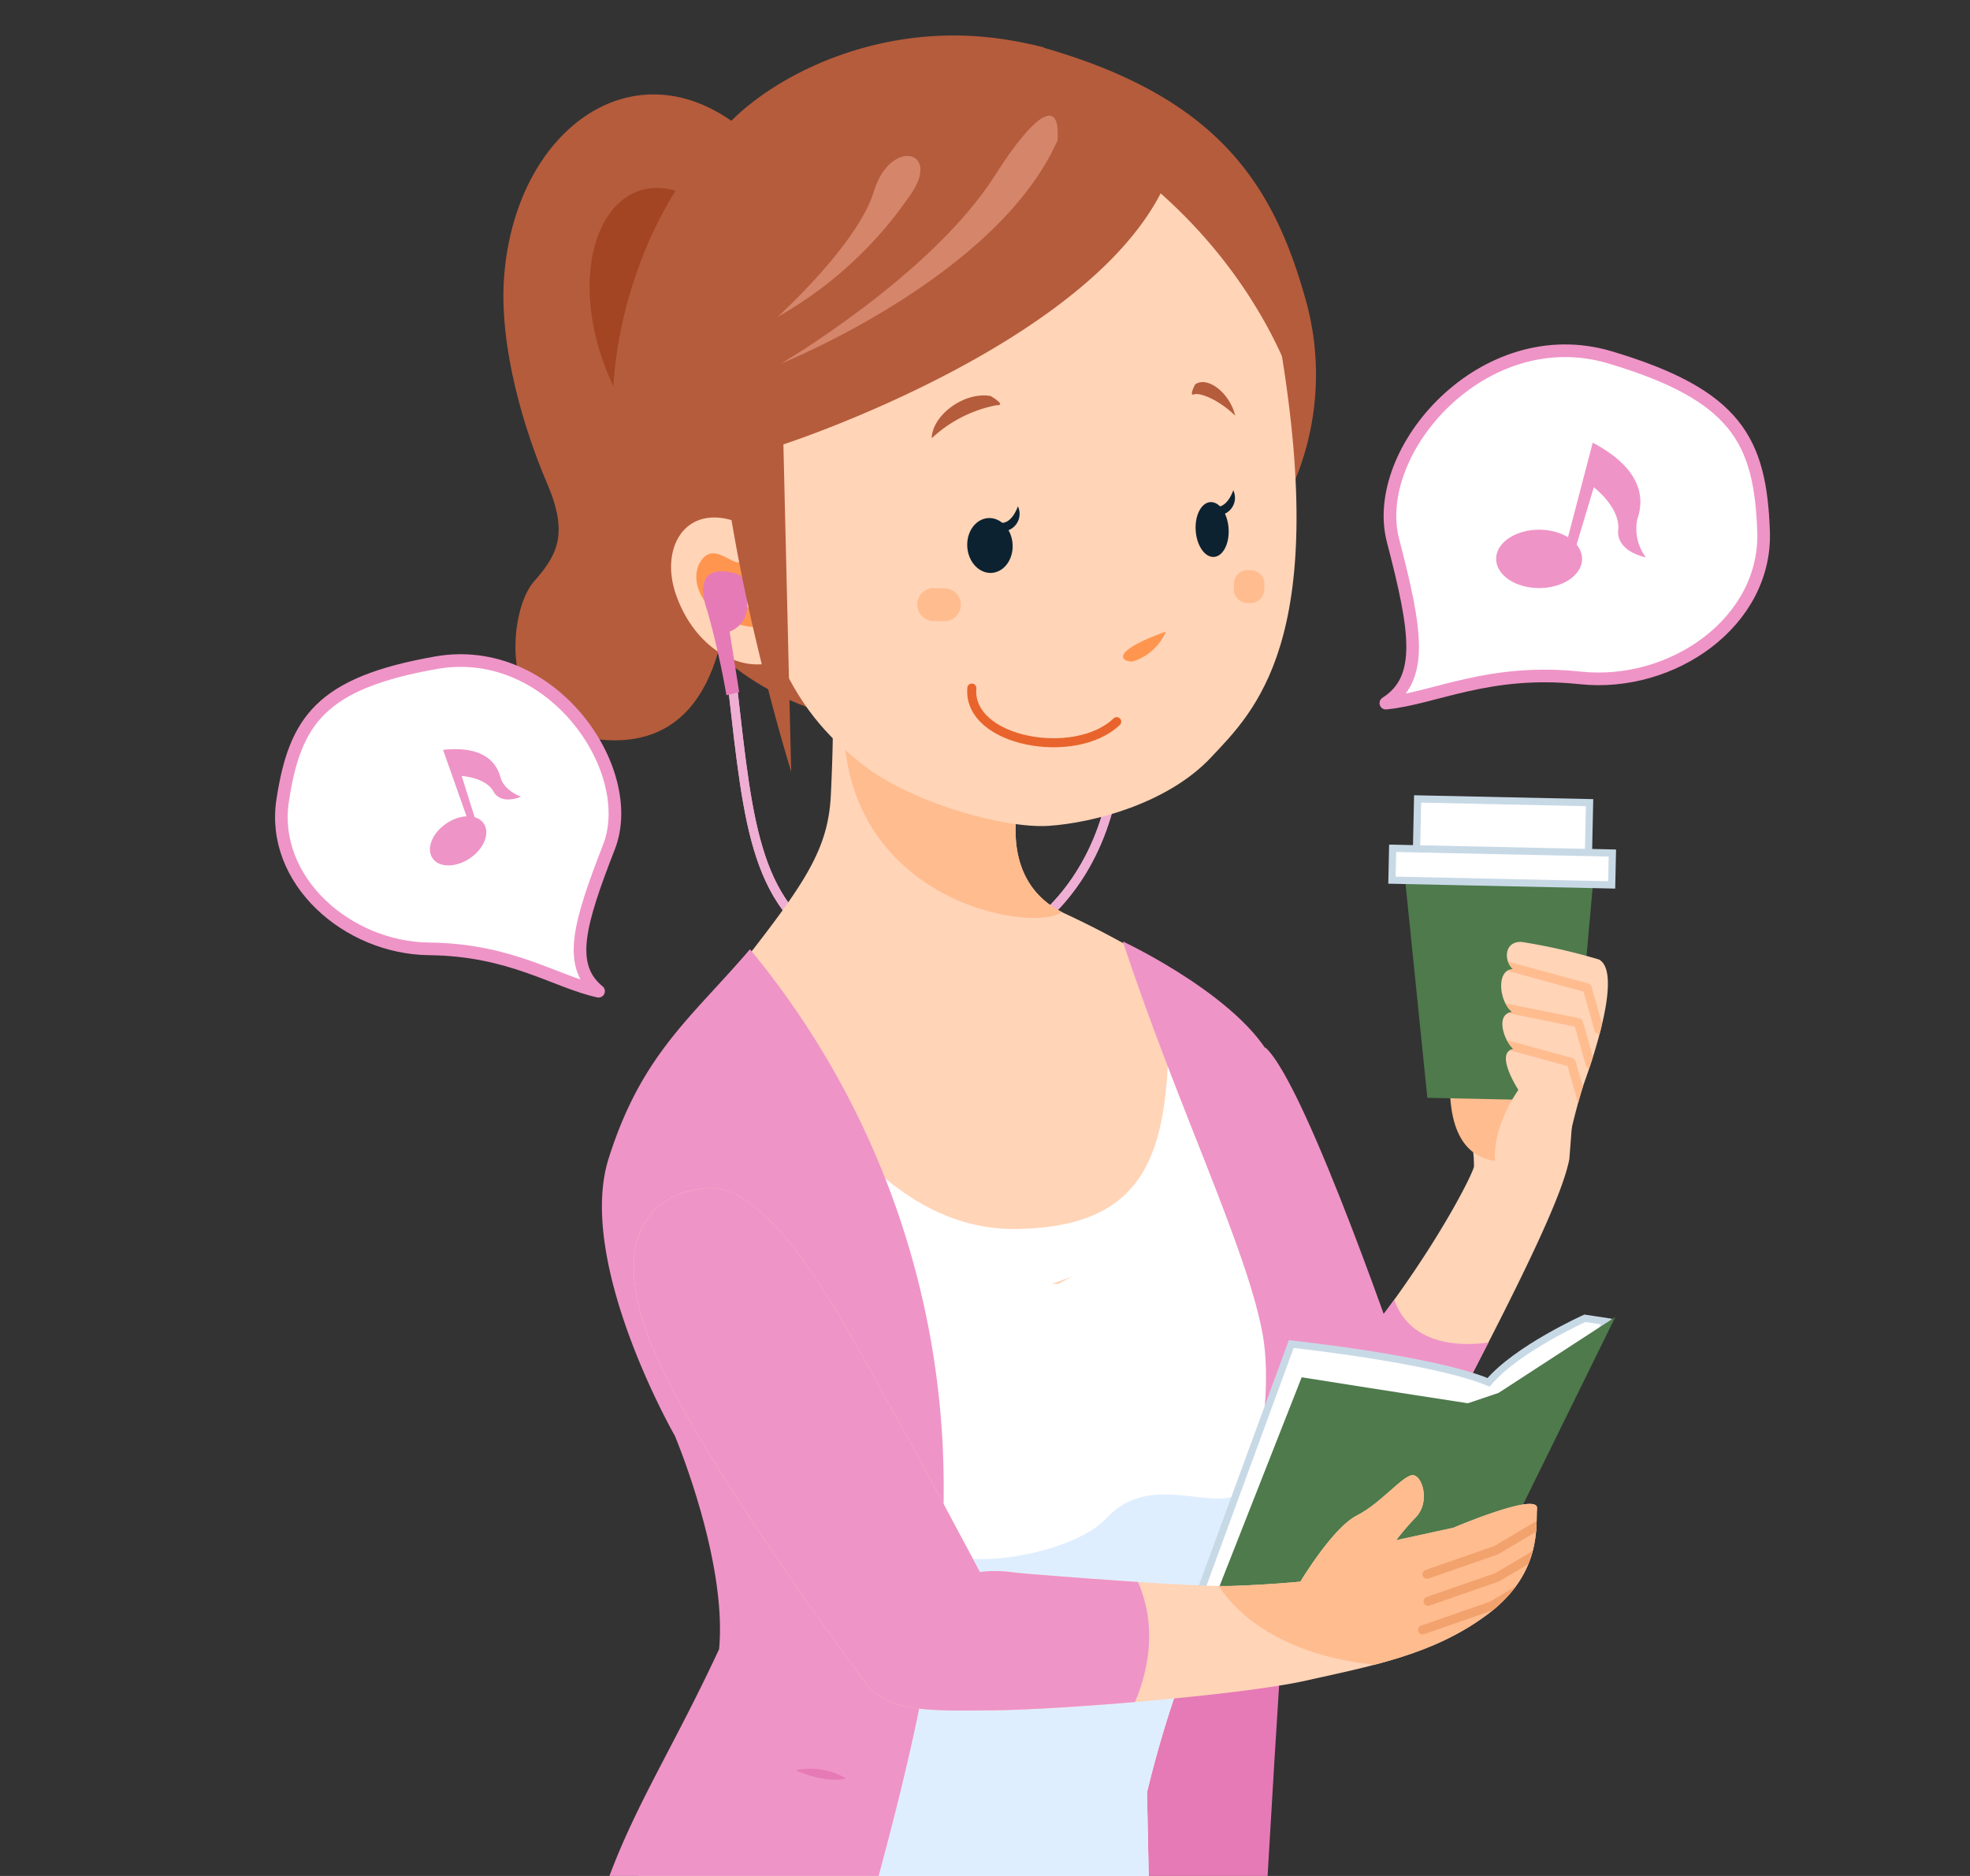 <svg id="レイヤー_2" data-name="レイヤー 2" xmlns="http://www.w3.org/2000/svg" xmlns:xlink="http://www.w3.org/1999/xlink" viewBox="0 0 210 200"><rect x="0" y="0" width="210" height="200" fill="#333333" stroke="none"/><defs><style>.cls-1{fill:#ffd4b7;}.cls-2{fill:#ef94c7;}.cls-3{fill:#196394;}.cls-27,.cls-37,.cls-4{fill:#fff;}.cls-15,.cls-19,.cls-20,.cls-26,.cls-30,.cls-32,.cls-34,.cls-5{fill:none;}.cls-5{stroke:#efaed3;}.cls-27,.cls-5{stroke-miterlimit:10;}.cls-26,.cls-30,.cls-32,.cls-34,.cls-5{stroke-width:0.709px;}.cls-6{clip-path:url(#clip-path);}.cls-7{clip-path:url(#clip-path-2);}.cls-8{clip-path:url(#clip-path-3);}.cls-9{fill:#e67ab6;}.cls-10{fill:#ffbc8f;}.cls-11{fill:#b55c3c;}.cls-12{fill:#a34522;}.cls-13{clip-path:url(#clip-path-4);}.cls-14{fill:#135785;}.cls-15,.cls-19,.cls-20{stroke:#1f4157;}.cls-15,.cls-19,.cls-20,.cls-26,.cls-30,.cls-32,.cls-34,.cls-37{stroke-linecap:round;stroke-linejoin:round;}.cls-15,.cls-19,.cls-20,.cls-27{stroke-width:0.567px;}.cls-15{stroke-dasharray:1.417 1.417;}.cls-16{clip-path:url(#clip-path-5);}.cls-17{clip-path:url(#clip-path-6);}.cls-18{clip-path:url(#clip-path-7);}.cls-20{stroke-dasharray:1.414 1.414;}.cls-21{clip-path:url(#clip-path-8);}.cls-22{clip-path:url(#clip-path-9);}.cls-23{fill:#dfeeff;}.cls-24{fill:#ff954f;}.cls-25{fill:#0d2230;}.cls-26{stroke:#e8642c;}.cls-27{stroke:#c8d9e6;}.cls-28{fill:#4e7a4c;}.cls-29{clip-path:url(#clip-path-10);}.cls-30{stroke:#f2a26d;}.cls-31{clip-path:url(#clip-path-11);}.cls-32{stroke:#ffbc8f;}.cls-33{fill:#d4856a;}.cls-34{stroke:#e67ab6;}.cls-35{fill:#7b828c;}.cls-36{fill:#bbc8d6;}.cls-37{stroke:#ef94c7;stroke-width:0.992px;}</style><clipPath id="clip-path"><path id="_クリッピングパス_" data-name="&lt;クリッピングパス&gt;" class="cls-1" d="M101.598,88.202c-.689,3.647-5.536,12.952-11.867,24.99-3.574,6.796-7.849,5.162-8.249.494-.308-3.6,2.509-9.386,4.651-12.14,4.918-6.324,7.808-11.985,7.977-12.744a9.058,9.058,0,0,0-.398-2.755l8.098-.588Z"/></clipPath><clipPath id="clip-path-2"><path id="_クリッピングパス_2" data-name="&lt;クリッピングパス&gt;" class="cls-1" d="M59.005,258.425c-2.937,5.687-6.365,10.972-6.908,15.067s.255,17.686.255,17.686,4.56.845,4.954,4.373-11.862,2.513-12.68.521-.657-5.88-3.862-10.583-5.752-9.393-4.66-12.226,4.075-3.157,4.849-3.639a11.799,11.799,0,0,0,2.869-4.21,184.235,184.235,0,0,0,7.608-19.753C56.006,231.548,59.005,258.425,59.005,258.425Z"/></clipPath><clipPath id="clip-path-3"><path id="_クリッピングパス_3" data-name="&lt;クリッピングパス&gt;" class="cls-2" d="M52.857,291.014c-1.944,2.542-7.402-1.666-8.925-5.619s-5.029-6.256-5.431-10.729,1.447-5.539,1.447-5.539l-9.296,4.358,6.426,28.879,24.01.076.471-11.828Z"/></clipPath><clipPath id="clip-path-4"><path id="_クリッピングパス_4" data-name="&lt;クリッピングパス&gt;" class="cls-3" d="M67.855,136.71a21.205,21.205,0,0,0,.458,8.381s15.267,54.19,16.181,58.745,1.442,6.653-1.208,13.056-12.466,21.651-19.814,37.569c-10.057-2.209-12.648-7.564-12.648-7.564s10.682-26.254,13.213-35.944c-6.99-15.819-14.105-39.998-14.105-39.998s.724-2.693.061-3.12c-2.987-1.923.399-1.08.399-1.08l1.026-3.823,13.656-26.602Z"/></clipPath><clipPath id="clip-path-5"><path id="_クリッピングパス_5" data-name="&lt;クリッピングパス&gt;" class="cls-1" d="M71.153,266.524c3.719,14.155,6.718,27.49,6.718,27.49l13.355,8.597s7.926-.336,7.497,3.579-5.872,4.43-11.335,5.235-12.416-2.526-15.93-1.981-6.383-.202-7.008-2.194.141-4.464.907-8.274a15.917,15.917,0,0,0,.027-7.607c-.782-4.032-8.037-26.513-8.037-26.513Z"/></clipPath><clipPath id="clip-path-6"><path id="_クリッピングパス_6" data-name="&lt;クリッピングパス&gt;" class="cls-2" d="M91.83,302.534a13.849,13.849,0,0,1-10.599,2.23c-.851-.169-8.622-1.139-13.51-1.747s-5.353-2.377-5.353-2.377l-1.289,10.931,23.965,5.904,20.962-5.886-4.019-9.537Z"/></clipPath><clipPath id="clip-path-7"><path id="_クリッピングパス_7" data-name="&lt;クリッピングパス&gt;" class="cls-3" d="M27.884,141.953c-8.216,16.305-3.75,25.534.128,40.636s9.948,26.25,14.756,41.672,17.556,51.795,17.556,51.795l12.986-2.96s-9.103-41.928-11.015-52.425-7.795-34.392-8.908-41.206-2.18-8.845-2.18-8.845a51.663,51.663,0,0,0,9.495-9.906c4.313-5.983,7.473-18.638,7.473-18.638S39.626,142.439,27.884,141.953Z"/></clipPath><clipPath id="clip-path-8"><path id="_クリッピングパス_8" data-name="&lt;クリッピングパス&gt;" class="cls-1" d="M66.801,142.654s3.77-13.147,7.028-26.616a172.326,172.326,0,0,0,4.249-33.238c.119-5.489-10.785-11.414-16.066-13.862s-3.644-8.659-3.644-8.659l-14.603-6.942s.098,1.252-.135,6.248-2.626,7.737-9.826,16.916S25.498,87.392,26.858,95.668s10.333,26.33,10.333,26.33l-.696,7.242s-1.936,10.372-3.98,12.412Z"/></clipPath><clipPath id="clip-path-9"><path id="_クリッピングパス_9" data-name="&lt;クリッピングパス&gt;" class="cls-4" d="M75.447,90.463s1.793,4.325,3.238,9.177-.379,9.827-3.325,15.993c0,0-2.353,8.416-3.946,12.472a90.051,90.051,0,0,0-2.969,9.813l.143,7.062s-22.366,11.122-40.996,1.55l9.122-20.974-.309-28.614,25.061,1.076Z"/></clipPath><clipPath id="clip-path-10"><path id="_クリッピングパス_10" data-name="&lt;クリッピングパス&gt;" class="cls-1" d="M80.972,129.142c5.022-1.133,9.992-2.012,14.255-5.231s3.728-6.965,3.833-8.285-6.572,1.528-6.572,1.528l-4.484.975a20.466,20.466,0,0,1,1.569-1.827c1.096-1.167.507-3.22-.241-3.279s-2.515,2.205-4.412,3.164-4.435,5.194-4.435,5.194-2.342.236-5.345.337-14.652-.817-16.982-1.034a10.001,10.001,0,0,0-2.833-.061s-4.645-8.769-7.213-13.326S39.315,90.103,33.972,90.487s-7.777,5-3.958,13.418,14.506,22.986,16.289,25.358,4.785,2.271,10.121,2.22S75.949,130.276,80.972,129.142Z"/></clipPath><clipPath id="clip-path-11"><path id="_クリッピングパス_11" data-name="&lt;クリッピングパス&gt;" class="cls-1" d="M103.92,72.539a46.275,46.275,0,0,0-6.098-1.383c-1.372-.03-1.381,1.527-.631,2.153-1.372-.03-1.123,2.569-.072,3.355-1.376.123-.659,2.274.09,2.901-1.532.272.388,3.212.388,3.212-2.363,3.458-2.442,7.117-.324,7.926.98.374,3.689-1.293,3.689-1.293s1.05-5.086,1.836-7.283C104.258,78.038,105.428,73.334,103.92,72.539Z"/></clipPath><symbol id="college" data-name="college" viewBox="0 0 117.346 319.03"><path class="cls-5" d="M35.933,51.298c1.25,10.875,1.75,17.375,8.625,20.75s18.125-.125,21-11.875"/><path class="cls-5" d="M35.933,51.298c1.25,10.875,1.75,17.375,8.625,20.75s18.125-.125,21-11.875"/><path class="cls-5" d="M23.412,161.142c-.746,2.003-2.946,3.024-3.495,4.006"/><path id="_クリッピングパス_12" data-name="&lt;クリッピングパス&gt;" class="cls-1" d="M101.598,88.202c-.689,3.647-5.536,12.952-11.867,24.99-3.574,6.796-7.849,5.162-8.249.494-.308-3.6,2.509-9.386,4.651-12.14,4.918-6.324,7.808-11.985,7.977-12.744a9.058,9.058,0,0,0-.398-2.755l8.098-.588Z"/><g class="cls-6"><path class="cls-2" d="M87.645,98.483c1.21,5.694,8.248,4.013,8.248,4.013l-5.489,22.553-12.511.396L73.704,111.018Z"/></g><path class="cls-2" d="M77.721,79.431c3.271,2.905,11.105,26.08,11.105,26.08l-11.204,1.591-.501-15.348Z"/><path id="_クリッピングパス_13" data-name="&lt;クリッピングパス&gt;" class="cls-1" d="M59.005,258.425c-2.937,5.687-6.365,10.972-6.908,15.067s.255,17.686.255,17.686,4.56.845,4.954,4.373-11.862,2.513-12.68.521-.657-5.88-3.862-10.583-5.752-9.393-4.66-12.226,4.075-3.157,4.849-3.639a11.799,11.799,0,0,0,2.869-4.21,184.235,184.235,0,0,0,7.608-19.753C56.006,231.548,59.005,258.425,59.005,258.425Z"/><g class="cls-7"><path id="_クリッピングパス_14" data-name="&lt;クリッピングパス&gt;" class="cls-2" d="M52.857,291.014c-1.944,2.542-7.402-1.666-8.925-5.619s-5.029-6.256-5.431-10.729,1.447-5.539,1.447-5.539l-9.296,4.358,6.426,28.879,24.01.076.471-11.828Z"/><g class="cls-8"><path class="cls-9" d="M38.257,268.977c-3.577,4.678-.425,10.422,2.154,13.359s4.194,9.085,4.015,11.843,4.512,4.196,4.512,4.196l-8.607.7-7.091-16.827-2.588-8.764Z"/></g><path class="cls-10" d="M43.343,257.602c5.235,7.596,15.478,8.643,15.478,8.643L55.803,236.262Z"/></g><path class="cls-9" d="M79.632,117.498c-1.87,24.799-5.423,96.572-5.423,96.572s-9.393-8.206-16.892-6.742-30.395,7.97-30.395,7.97l18.612-47.359,7.686-39.343,6.856-8.687Z"/><path class="cls-11" d="M36.084,6.889c-8.205-6.012-17.184.628-18.096,11.945-.456,5.658,1.65,12.33,3.357,16.306s.837,5.623-1.043,7.75-2.897,10.607,3.406,12.076,11.197-1.258,11.924-11.745S36.084,6.889,36.084,6.889Z"/><path class="cls-12" d="M31.799,12.298c-6.122-2.133-9.475,6.463-5.167,15.392s6.612,10.312,6.612,10.312Z"/><path class="cls-11" d="M60.339.93C51.143-1.434,34.574.697,28.349,18.715s4.226,33.282,17.718,35.068S60.339.93,60.339.93Z"/><path id="_クリッピングパス_15" data-name="&lt;クリッピングパス&gt;" class="cls-3" d="M67.855,136.71a21.205,21.205,0,0,0,.458,8.381s15.267,54.19,16.181,58.745,1.442,6.653-1.208,13.056-12.466,21.651-19.814,37.569c-10.057-2.209-12.648-7.564-12.648-7.564s10.682-26.254,13.213-35.944c-6.99-15.819-14.105-39.998-14.105-39.998s.724-2.693.061-3.12c-2.987-1.923.399-1.08.399-1.08l1.026-3.823,13.656-26.602Z"/><g class="cls-13"><path class="cls-14" d="M57.719,166.783c-4.981,4.687-7.737,7.264-7.737,7.264l-1.579,10.169,13.588,29.833,4.66-6.832s-7.212-27.044-8.413-29.127C57.291,176.451,57.719,166.783,57.719,166.783Z"/><path class="cls-15" d="M47.694,257.845s16.18-41.851,17.081-44.065.905-1.61-.031-4.702-11.479-31.56-11.479-31.56"/></g><path id="_クリッピングパス_16" data-name="&lt;クリッピングパス&gt;" class="cls-1" d="M71.153,266.524c3.719,14.155,6.718,27.49,6.718,27.49l13.355,8.597s7.926-.336,7.497,3.579-5.872,4.43-11.335,5.235-12.416-2.526-15.93-1.981-6.383-.202-7.008-2.194.141-4.464.907-8.274a15.917,15.917,0,0,0,.027-7.607c-.782-4.032-8.037-26.513-8.037-26.513Z"/><g class="cls-16"><path id="_クリッピングパス_17" data-name="&lt;クリッピングパス&gt;" class="cls-2" d="M91.83,302.534a13.849,13.849,0,0,1-10.599,2.23c-.851-.169-8.622-1.139-13.51-1.747s-5.353-2.377-5.353-2.377l-1.289,10.931,23.965,5.904,20.962-5.886-4.019-9.537Z"/><g class="cls-17"><path class="cls-9" d="M63.533,307.353c2.475-.209,6.813-.665,9.201.474s9.516,3.203,13.846,2.868,11.262-2.838,12.437-3.87,1.485,3.666,1.485,3.666l-8.82,6.936-18.937,1.602-9.397-5.041Z"/></g></g><path id="_クリッピングパス_18" data-name="&lt;クリッピングパス&gt;" class="cls-3" d="M27.884,141.953c-8.216,16.305-3.75,25.534.128,40.636s9.948,26.25,14.756,41.672,17.556,51.795,17.556,51.795l12.986-2.96s-9.103-41.928-11.015-52.425-7.795-34.392-8.908-41.206-2.18-8.845-2.18-8.845a51.663,51.663,0,0,0,9.495-9.906c4.313-5.983,7.473-18.638,7.473-18.638S39.626,142.439,27.884,141.953Z"/><g class="cls-18"><line class="cls-19" x1="74.249" y1="270.893" x2="73.559" y2="271.057"/><line class="cls-20" x1="72.184" y1="271.386" x2="59.119" y2="274.506"/><line class="cls-19" x1="58.431" y1="274.67" x2="57.742" y2="274.834"/><path class="cls-15" d="M29.392,182.481c1.397,7.668,14.672,34.105,17.043,46.201S60.235,274.673,60.235,274.673"/></g><path class="cls-11" d="M33.902,9.272c2.016-4.439,13.498-12.141,26.919-8.17S78.406,11.904,80.877,20.654a21.759,21.759,0,0,1-1.398,15.562l-37.409-9.305L34.834,12.393Z"/><path id="_クリッピングパス_19" data-name="&lt;クリッピングパス&gt;" class="cls-1" d="M66.801,142.654s3.77-13.147,7.028-26.616a172.326,172.326,0,0,0,4.249-33.238c.119-5.489-10.785-11.414-16.066-13.862s-3.644-8.659-3.644-8.659l-14.603-6.942s.098,1.252-.135,6.248-2.626,7.737-9.826,16.916S25.498,87.392,26.858,95.668s10.333,26.33,10.333,26.33l-.696,7.242s-1.936,10.372-3.98,12.412Z"/><g class="cls-21"><path class="cls-4" d="M70.042,71.446c.447,14.013.274,22.011-11.734,22.251S40.115,79.301,34.986,73.689l-5.585,3.88s6.744,11.899,8.283,21.684,38.419-7.421,38.419-7.421l-.656-1.369s1.671-10.861-1.476-15.681S70.042,71.446,70.042,71.446Z"/><path class="cls-10" d="M44.641,54.367c.371,13.678,14.729,16.087,17.098,14.472s.85-11.223.85-11.223Z"/></g><path id="_クリッピングパス_20" data-name="&lt;クリッピングパス&gt;" class="cls-4" d="M75.447,90.463s1.793,4.325,3.238,9.177-.379,9.827-3.325,15.993c0,0-2.353,8.416-3.946,12.472a90.051,90.051,0,0,0-2.969,9.813l.143,7.062s-22.366,11.122-40.996,1.55l9.122-20.974-.309-28.614,25.061,1.076Z"/><g class="cls-22"><path class="cls-23" d="M79.325,111.818c-2.786,3.018-4.217,3.229-6.704,2.944s-5.215-.712-7.373,1.653-9.538,4.141-13.199,2.65-18.286,42.404-15.791,42.566c1.795.117,32.461-9.918,32.461-9.918l8.187-25.774,2.216-7.121Z"/></g><path id="_クリッピングパス_21" data-name="&lt;クリッピングパス&gt;" class="cls-1" d="M36.323,26.727C36.692,5.154,55.022,3.924,56.831,3.803s18.263-2.269,22.102,20.733-2.079,28.537-5.471,32.147-9.226,5.129-12.723,5.364-10.965-1.834-14.809-4.959S35.953,48.301,36.323,26.727Z"/><path class="cls-1" d="M36.695,38.362c-4.283-1.894-6.557,1.661-5.236,5.499s4.454,5.896,7.131,5.455S36.695,38.362,36.695,38.362Z"/><path class="cls-24" d="M36.844,40.948c-.481,1.472-2.278-1.548-3.455.363s.944,5.433,5.274,5.143c-.174-.337-3.094-2.499-2.216-3.659S36.844,40.948,36.844,40.948Z"/><path class="cls-9" d="M35.507,42.096c-2.074-.299-2.199,1.326-1.574,3.076a66.116,66.116,0,0,1,1.5,6.625l1-.25-.75-4.75a2.126,2.126,0,0,0,1.375-1.875C37.058,43.548,37.58,42.395,35.507,42.096Z"/><ellipse class="cls-25" cx="56.115" cy="40.038" rx="1.782" ry="2.156" transform="translate(-2.554 3.846) rotate(-3.839)"/><path class="cls-11" d="M56.168,28.303c-2.029-.365-4.578,1.476-4.622,3.317a10.306,10.306,0,0,1,5.088-2.596C57.471,29.051,56.168,28.303,56.168,28.303Z"/><path class="cls-11" d="M72.222,27.395c.978-.696,2.719.669,3.151,2.453-1.308-1.278-2.803-1.841-3.234-1.674S72.222,27.395,72.222,27.395Z"/><ellipse class="cls-25" cx="73.558" cy="38.784" rx="1.294" ry="2.156" transform="translate(-2.431 5.011) rotate(-3.839)"/><path class="cls-24" d="M69.932,46.795a4.213,4.213,0,0,1-2.599,2.346C66.501,49.197,65.365,48.438,69.932,46.795Z"/><path class="cls-25" d="M73.75,36.982c.996.209,1.466-1.281,1.466-1.281a1.382,1.382,0,0,1-1.355,1.971Z"/><path class="cls-25" d="M56.843,38.242c.996.209,1.466-1.281,1.466-1.281a1.382,1.382,0,0,1-1.355,1.971Z"/><path class="cls-10" d="M51.675,45.965l.833.018a1.292,1.292,0,0,0,1.319-1.263h0a1.292,1.292,0,0,0-1.264-1.319l-.833-.018a1.292,1.292,0,0,0-1.319,1.264h0A1.292,1.292,0,0,0,51.675,45.965Z"/><path class="cls-10" d="M76.314,44.553l.232.005a1.081,1.081,0,0,0,1.105-1.058l.009-.42a1.081,1.081,0,0,0-1.058-1.105l-.232-.005a1.081,1.081,0,0,0-1.105,1.058l-.009.42A1.081,1.081,0,0,0,76.314,44.553Z"/><path class="cls-26" d="M54.695,51.23c-.358,4.245,8.114,5.757,11.371,2.638"/><path class="cls-11" d="M71.01,7.452c-1.324,14.975-31.107,24.649-31.107,24.649l.611,25.686s-4.615-14.753-5.674-27.446S37.133,1.385,50.159.333A27.264,27.264,0,0,1,71.01,7.452Z"/><path class="cls-11" d="M67.931,11.053c9.832,7.881,12.296,17.27,12.296,17.27a34.917,34.917,0,0,0-3.675-15.083c-3.841-7.418-7.166-7.824-7.166-7.824Z"/><path id="_パス_" data-name="&lt;パス&gt;" class="cls-2" d="M37.278,71.738a66.168,66.168,0,0,1,15.207,42.589c.038,16.363-6.598,33.365-9.938,49.047s-5.615,65.049-5.615,65.049-13.731-10.705-13.704-11.955c.015-.703-1.595-29.558-.635-50.792s5.706-24.882,12.263-38.994c.651-6.988-3.472-16.746-3.472-16.746s-7.791-13.588-5.197-21.784S32.66,77.139,37.278,71.738Z"/><path class="cls-2" d="M66.549,71.121c4.223,12.844,9.748,24.075,10.977,30.853s-2.294,18.596-2.294,18.596,4.541-13.405,4.133-17.665-.698-6.267-.698-6.267,1.888-10.212-.081-15.505S66.549,71.121,66.549,71.121Z"/><path class="cls-27" d="M104.511,100.964l-1.693-.257s-5.33,2.392-7.559,5.029c-4.323-1.812-15.489-3.005-15.489-3.005l-7.264,19.801,2.874,1.575L97.008,115.3Z"/><path id="_パス_2" data-name="&lt;パス&gt;" class="cls-28" d="M80.588,105.339c6.274 1,13.046,2.039,13.046,2.039l2.405-.812,9.167-5.96-9.97,20.274-6.968,5.633-3.043.427-11.97-2.957Z"/><path id="_クリッピングパス_22" data-name="&lt;クリッピングパス&gt;" class="cls-1" d="M80.972,129.142c5.022-1.133,9.992-2.012,14.255-5.231s3.728-6.965,3.833-8.285-6.572,1.528-6.572,1.528l-4.484.975a20.466,20.466,0,0,1,1.569-1.827c1.096-1.167.507-3.22-.241-3.279s-2.515,2.205-4.412,3.164-4.435,5.194-4.435,5.194-2.342.236-5.345.337-14.652-.817-16.982-1.034a10.001,10.001,0,0,0-2.833-.061s-4.645-8.769-7.213-13.326S39.315,90.103,33.972,90.487s-7.777,5-3.958,13.418,14.506,22.986,16.289,25.358,4.785,2.271,10.121,2.22S75.949,130.276,80.972,129.142Z"/><g class="cls-29"><path class="cls-10" d="M73.821,121.356c4.194,6.786,14.696,7.092,17.123,6.373s9.522-3.891,9.522-3.891l.39-9.87-6.469-4.554-8.278,2.093Z"/><path class="cls-2" d="M66.685,119.535c4.688,6.77-.636,13.989-.636,13.989l-14.92,3.845L27.973,121.198,22.381,94.571l5.708-9.545,12.298,1.766Z"/><polyline class="cls-30" points="90.425 120.8 95.842 118.917 99.514 116.746"/><polyline class="cls-30" points="90.504 122.927 95.921 121.044 99.593 118.873"/><polyline class="cls-30" points="90.08 125.169 95.497 123.285 99.17 121.114"/></g><path class="cls-10" d="M92.303,80.678c-.402,4.415.6,7.488,3.799,7.71S99.369,78.39,99.369,78.39Z"/><path class="cls-1" d="M92.323,83.5a24.395,24.395,0,0,0-2.103-6.797.952.952,0,0,1,.968-1.417c.685.14,2.452,2.241,2.452,2.241l1.074,5.274Z"/><polygon class="cls-28" points="88.662 65.854 103.492 66.175 101.923 83.645 90.451 83.397 88.662 65.854"/><path id="_クリッピングパス_23" data-name="&lt;クリッピングパス&gt;" class="cls-1" d="M103.92,72.539a46.275,46.275,0,0,0-6.098-1.383c-1.372-.03-1.381,1.527-.631,2.153-1.372-.03-1.123,2.569-.072,3.355-1.376.123-.659,2.274.09,2.901-1.532.272.388,3.212.388,3.212-2.363,3.458-2.442,7.117-.324,7.926.98.374,3.689-1.293,3.689-1.293s1.05-5.086,1.836-7.283C104.258,78.038,105.428,73.334,103.92,72.539Z"/><g class="cls-31"><polyline class="cls-32" points="96.034 72.867 102.995 74.768 103.924 78.039"/><polyline class="cls-32" points="94.717 75.964 102.31 77.504 103.24 80.775"/><polyline class="cls-32" points="94.782 78.716 101.743 80.617 102.672 83.888"/></g><path class="cls-33" d="M61.424,8.228c-4.733,10.733-21.718,17.534-21.718,17.534s11.819-6.913,16.824-14.806C59.565,6.171,61.666,4.733,61.424,8.228Z"/><path class="cls-33" d="M50,12.316a31.129,31.129,0,0,1-10.547,9.774s6.291-5.699,7.548-9.839S52.208,8.947,50,12.316Z"/><path class="cls-19" d="M61.795,158.029c-2.747,7.588-9.244,13.763-9.244,13.763"/><polygon class="cls-27" points="103.08 65.059 89.583 64.767 89.687 59.935 103.184 60.227 103.08 65.059"/><polygon class="cls-27" points="104.92 66.683 87.674 66.31 87.728 63.81 104.974 64.183 104.92 66.683"/><path class="cls-9" d="M44.812,136.826a5.595,5.595,0,0,0-3.95-.641S43.196,137.276,44.812,136.826Z"/><path class="cls-9" d="M39.523,155.909a5.595,5.595,0,0,0-3.723-1.468S37.849,156.005,39.523,155.909Z"/><path class="cls-9" d="M36.533,176.961a5.595,5.595,0,0,0-3.704-1.516S34.858,177.035,36.533,176.961Z"/><path class="cls-9" d="M34.762,198.06a5.595,5.595,0,0,0-3.345-2.197S33.103,197.811,34.762,198.06Z"/><path class="cls-34" d="M89.496,302.704c-4.41.242-3.163,2.067-1.942,2.229S89.561,302.743,89.561,302.743a2.024,2.024,0,0,1-.24,2.998"/><path class="cls-34" d="M89.561,302.743c.447-1.783,2.859-2.044,2.337-.965s-2.466.929-2.466.929a22.425,22.425,0,0,0,4.026.362"/><path class="cls-34" d="M52.327,290.927c-3.706-.238-2.847,1.41-1.843,1.667s1.894-1.627,1.894-1.627a1.702,1.702,0,0,1-.499,2.478"/><path class="cls-34" d="M52.378,290.967c.55-1.444,2.59-1.421,2.047-.572s-2.151.53-2.151.53a18.849,18.849,0,0,0,3.325.704"/><path class="cls-35" d="M29.346,198.081l-8.135-3.681a1.884,1.884,0,0,1-1.045-1.645l.327-19.873c.01-.323-.627-1.523.05-2.138s1.087-.634,1.385-.503l8.135,3.681a1.884,1.884,0,0,1,1.045,1.645l-.648,21.822A.735.735,0,0,1,29.346,198.081Z"/><path class="cls-36" d="M28.543,198.655l-8.135-3.681a1.883,1.883,0,0,1-1.045-1.645l.648-21.822a.735.735,0,0,1,1.114-.692l8.135,3.681a1.884,1.884,0,0,1,1.045,1.645l-.648,21.822A.735.735,0,0,1,28.543,198.655Z"/><path class="cls-35" d="M27.846,197.887l-6.885-3.121a1.597,1.597,0,0,1-.884-1.396l.557-18.522a.623.623,0,0,1,.944-.588l6.885,3.121a1.597,1.597,0,0,1,.884,1.396l-.557,18.522A.623.623,0,0,1,27.846,197.887Z"/><path class="cls-4" d="M27.933,197.276l-6.564-2.972a1.521,1.521,0,0,1-.843-1.329l.525-17.622a.593.593,0,0,1,.899-.559l6.564,2.972a1.521,1.521,0,0,1,.843,1.329l-.525,17.622A.593.593,0,0,1,27.933,197.276Z"/><path class="cls-9" d="M18.683,176.298l13,6.5-1.201,17.58s-8.049-2.58-10.549-5.33S18.683,176.298,18.683,176.298Z"/><path class="cls-5" d="M19.917,165.148c-.55.982.157,1.925,1.375,2.514a4.405,4.405,0,0,1,1.61,1.139l-.079,2.239"/><path class="cls-37" d="M104.797,25.271c-9.917-2.962-18.878,7.332-17.039,14.385s2.451,10.828-.564,12.757c3.863-.378,8.048-2.745,15.275-1.98s14.633-4.409,14.374-11.519S114.715,28.232,104.797,25.271Z"/><path class="cls-37" d="M12.646,49.239c9.065-1.593,15.918,8.424,13.566,14.464s-3.282,9.311-.818,11.326c-3.373-.732-6.826-3.255-13.288-3.324S-.364,66.3.598,60.047,3.58,50.832,12.646,49.239Z"/><ellipse class="cls-2" cx="99.224" cy="41.089" rx="3.375" ry="2.292"/><path class="cls-2" d="M103.433,31.965l-2.333,8.917.667.417,1.75-5.833s2.083,1.583,1.917,3.333,2.167,2.167,2.167,2.167a3.755,3.755,0,0,1-.667-3C107.433,36.548,107.516,34.131,103.433,31.965Z"/><ellipse class="cls-2" cx="14.364" cy="63.218" rx="2.429" ry="1.65" transform="matrix(0.828, -0.561, 0.561, 0.828, -32.988, 18.94)"/><path class="cls-2" d="M13.188,56.081l2.21,6.256.566-.021-1.312-4.183s1.881.102,2.488,1.213,2.166.416,2.166.416-1.335-.472-1.609-1.519S16.496,55.724,13.188,56.081Z"/></symbol></defs><title>college1</title><use width="117.346" height="319.03" transform="translate(29.321 3.785) scale(1.358)" xlink:href="#college"/></svg>